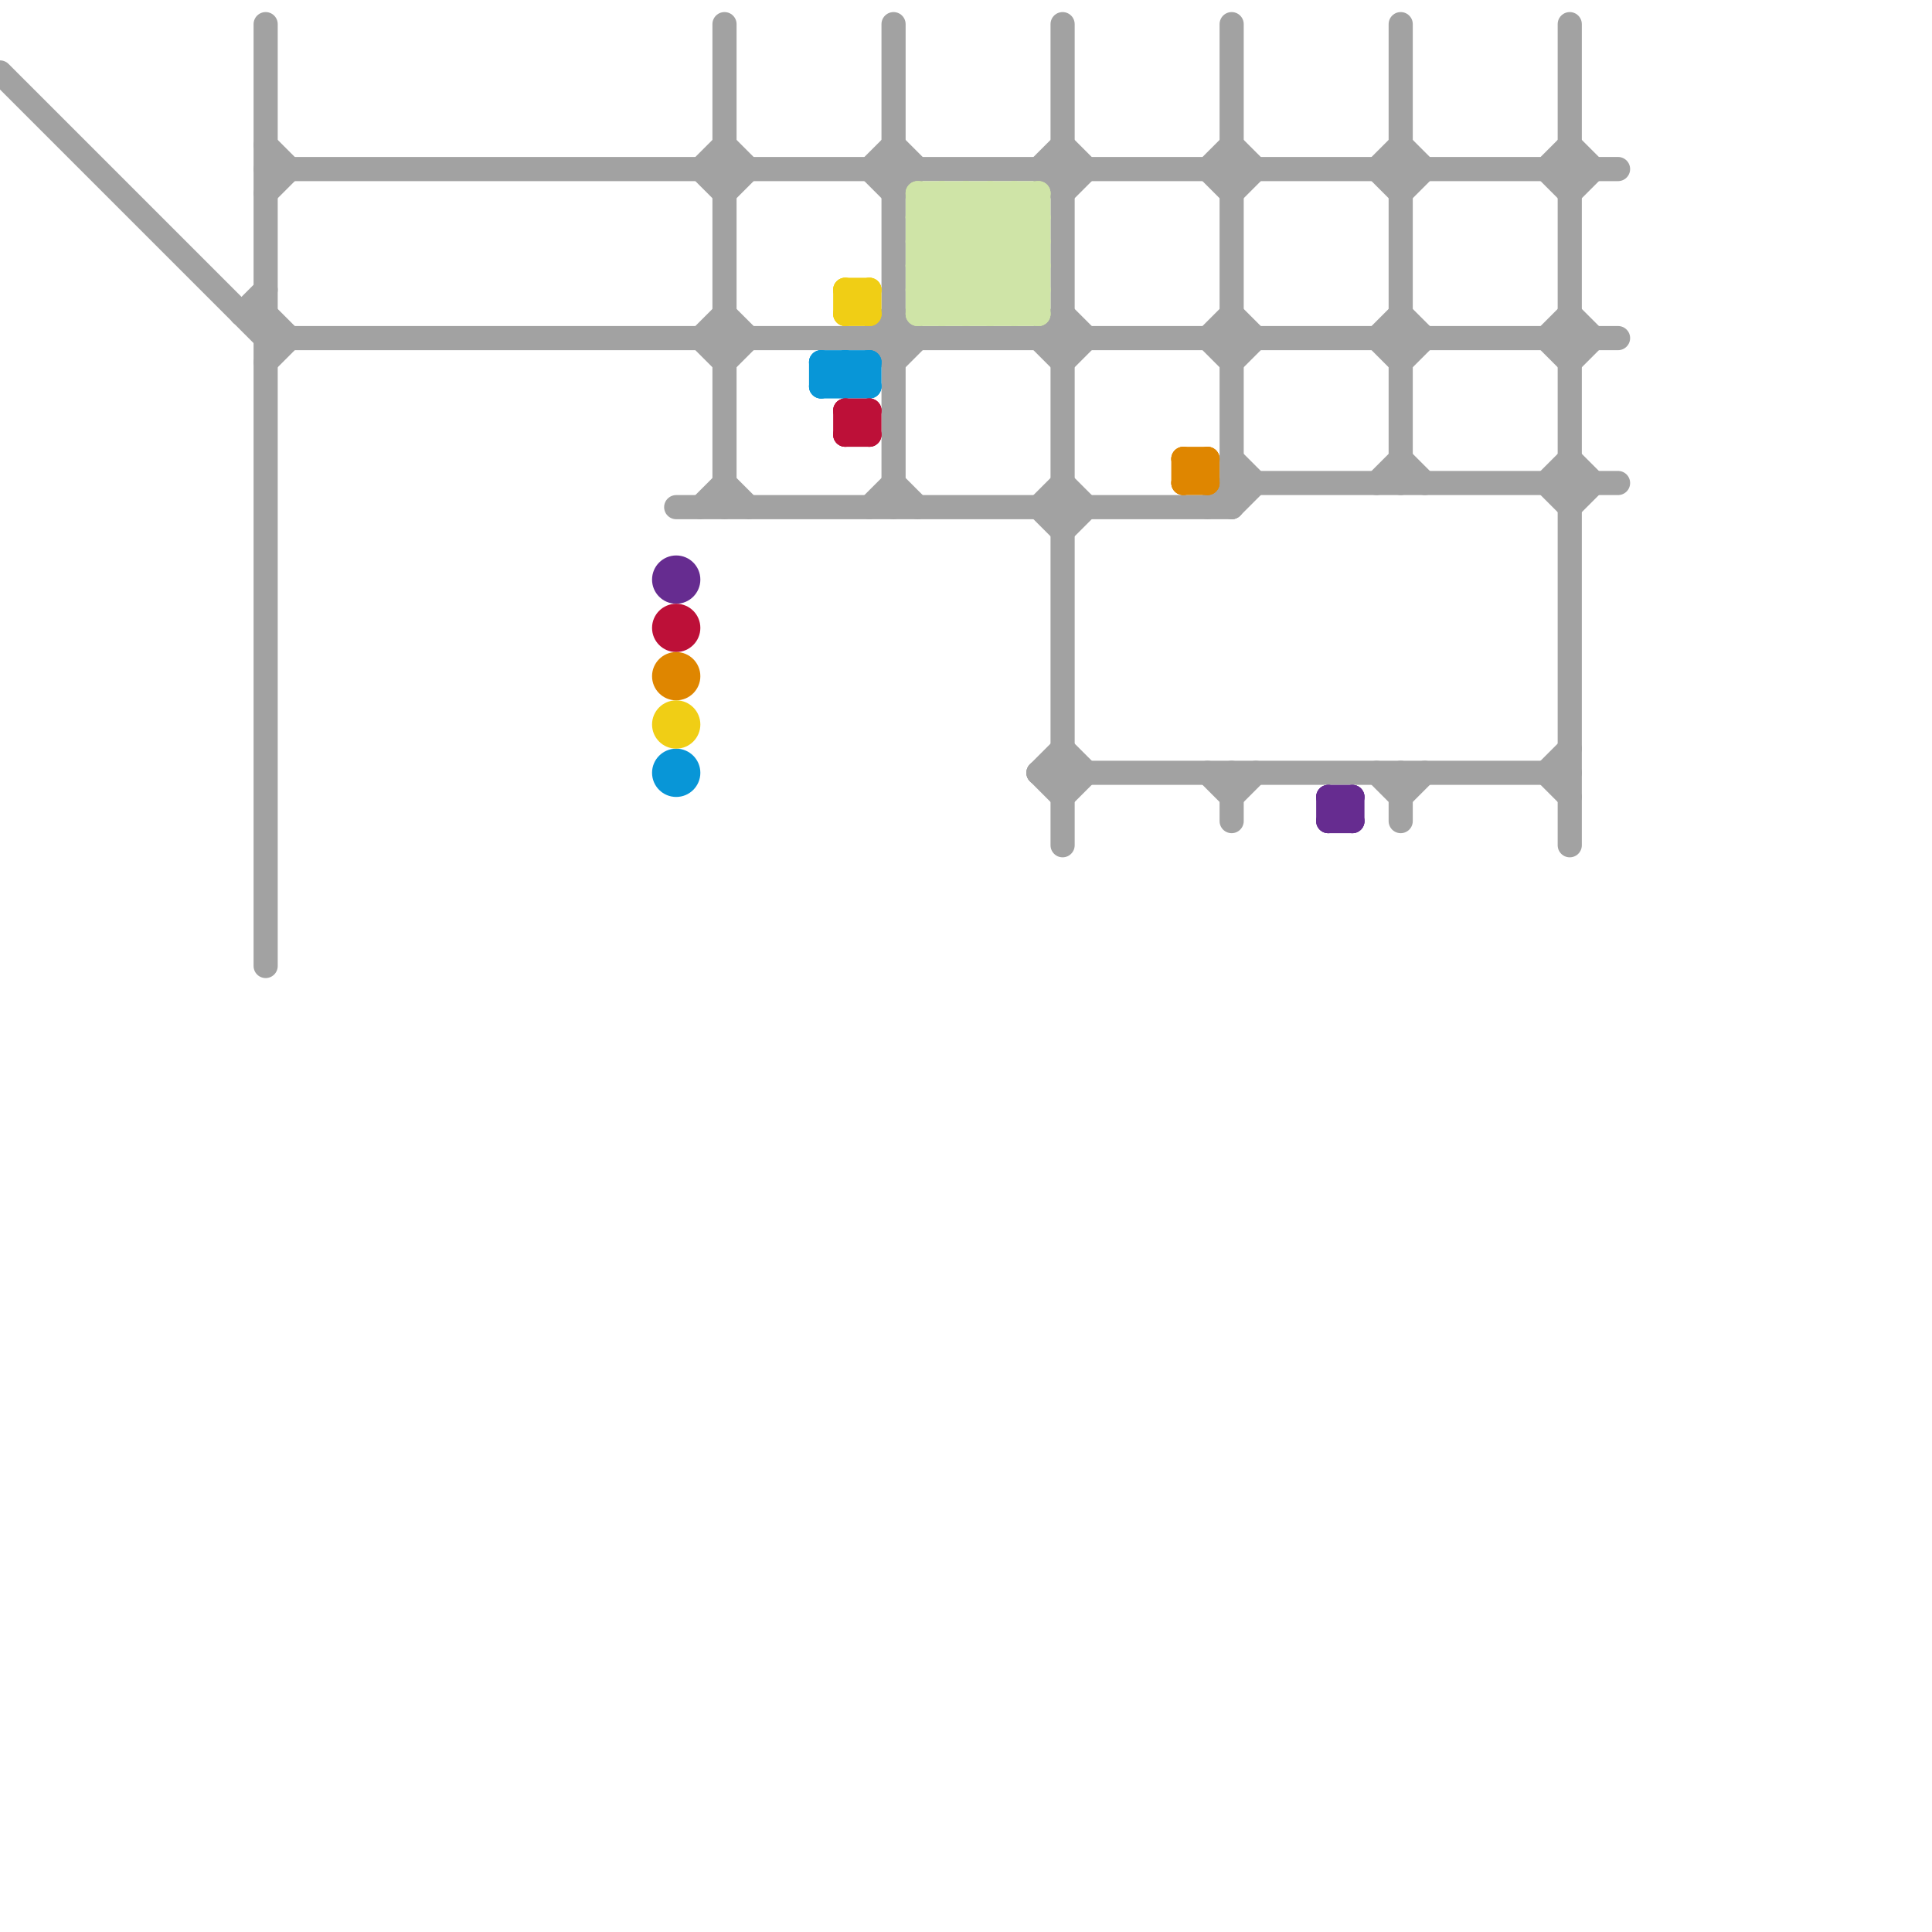 
<svg version="1.1" xmlns="http://www.w3.org/2000/svg" viewBox="0 0 80 80">
<style>line { stroke-width: 1; fill: none; stroke-linecap: round; stroke-linejoin: round; } .c0 { stroke: #a2a2a2 } .c1 { stroke: #cfe4a7 } .c2 { stroke: #662c90 } .c3 { stroke: #0896d7 } .c4 { stroke: #bd1038 } .c5 { stroke: #df8600 } .c6 { stroke: #f0ce15 }</style><line class="c0" x1="65" y1="13" x2="66" y2="14"/><line class="c0" x1="58" y1="1" x2="58" y2="20"/><line class="c0" x1="64" y1="7" x2="65" y2="8"/><line class="c0" x1="37" y1="1" x2="37" y2="21"/><line class="c0" x1="51" y1="21" x2="52" y2="20"/><line class="c0" x1="65" y1="19" x2="66" y2="20"/><line class="c0" x1="44" y1="8" x2="45" y2="7"/><line class="c0" x1="43" y1="7" x2="44" y2="6"/><line class="c0" x1="11" y1="6" x2="12" y2="7"/><line class="c0" x1="28" y1="21" x2="51" y2="21"/><line class="c0" x1="65" y1="1" x2="65" y2="35"/><line class="c0" x1="51" y1="19" x2="52" y2="20"/><line class="c0" x1="58" y1="13" x2="59" y2="14"/><line class="c0" x1="43" y1="7" x2="44" y2="8"/><line class="c0" x1="51" y1="8" x2="52" y2="7"/><line class="c0" x1="30" y1="20" x2="31" y2="21"/><line class="c0" x1="65" y1="6" x2="66" y2="7"/><line class="c0" x1="29" y1="7" x2="30" y2="6"/><line class="c0" x1="11" y1="13" x2="12" y2="14"/><line class="c0" x1="11" y1="15" x2="12" y2="14"/><line class="c0" x1="51" y1="6" x2="52" y2="7"/><line class="c0" x1="11" y1="7" x2="67" y2="7"/><line class="c0" x1="29" y1="7" x2="30" y2="8"/><line class="c0" x1="43" y1="32" x2="44" y2="31"/><line class="c0" x1="44" y1="31" x2="45" y2="32"/><line class="c0" x1="10" y1="13" x2="11" y2="13"/><line class="c0" x1="37" y1="15" x2="38" y2="14"/><line class="c0" x1="36" y1="14" x2="37" y2="13"/><line class="c0" x1="58" y1="32" x2="58" y2="34"/><line class="c0" x1="65" y1="21" x2="66" y2="20"/><line class="c0" x1="50" y1="32" x2="51" y2="33"/><line class="c0" x1="57" y1="7" x2="58" y2="6"/><line class="c0" x1="44" y1="13" x2="45" y2="14"/><line class="c0" x1="43" y1="32" x2="44" y2="33"/><line class="c0" x1="44" y1="22" x2="45" y2="21"/><line class="c0" x1="36" y1="14" x2="37" y2="15"/><line class="c0" x1="64" y1="14" x2="65" y2="13"/><line class="c0" x1="64" y1="32" x2="65" y2="31"/><line class="c0" x1="57" y1="7" x2="58" y2="8"/><line class="c0" x1="51" y1="13" x2="52" y2="14"/><line class="c0" x1="57" y1="14" x2="58" y2="13"/><line class="c0" x1="58" y1="19" x2="59" y2="20"/><line class="c0" x1="37" y1="8" x2="38" y2="7"/><line class="c0" x1="50" y1="7" x2="51" y2="6"/><line class="c0" x1="29" y1="21" x2="30" y2="20"/><line class="c0" x1="64" y1="14" x2="65" y2="15"/><line class="c0" x1="64" y1="32" x2="65" y2="33"/><line class="c0" x1="44" y1="1" x2="44" y2="35"/><line class="c0" x1="57" y1="14" x2="58" y2="15"/><line class="c0" x1="30" y1="13" x2="31" y2="14"/><line class="c0" x1="36" y1="7" x2="37" y2="6"/><line class="c0" x1="37" y1="6" x2="38" y2="7"/><line class="c0" x1="51" y1="32" x2="51" y2="34"/><line class="c0" x1="50" y1="7" x2="51" y2="8"/><line class="c0" x1="58" y1="6" x2="59" y2="7"/><line class="c0" x1="50" y1="14" x2="51" y2="13"/><line class="c0" x1="10" y1="13" x2="11" y2="12"/><line class="c0" x1="11" y1="8" x2="12" y2="7"/><line class="c0" x1="11" y1="1" x2="11" y2="40"/><line class="c0" x1="65" y1="15" x2="66" y2="14"/><line class="c0" x1="44" y1="6" x2="45" y2="7"/><line class="c0" x1="64" y1="20" x2="65" y2="19"/><line class="c0" x1="29" y1="14" x2="30" y2="13"/><line class="c0" x1="11" y1="14" x2="67" y2="14"/><line class="c0" x1="51" y1="1" x2="51" y2="21"/><line class="c0" x1="43" y1="21" x2="44" y2="20"/><line class="c0" x1="65" y1="8" x2="66" y2="7"/><line class="c0" x1="51" y1="15" x2="52" y2="14"/><line class="c0" x1="44" y1="20" x2="45" y2="21"/><line class="c0" x1="30" y1="6" x2="31" y2="7"/><line class="c0" x1="0" y1="3" x2="11" y2="14"/><line class="c0" x1="58" y1="15" x2="59" y2="14"/><line class="c0" x1="64" y1="20" x2="65" y2="21"/><line class="c0" x1="58" y1="33" x2="59" y2="32"/><line class="c0" x1="29" y1="14" x2="30" y2="15"/><line class="c0" x1="37" y1="13" x2="38" y2="14"/><line class="c0" x1="30" y1="8" x2="31" y2="7"/><line class="c0" x1="51" y1="33" x2="52" y2="32"/><line class="c0" x1="43" y1="21" x2="44" y2="22"/><line class="c0" x1="50" y1="21" x2="51" y2="20"/><line class="c0" x1="57" y1="20" x2="58" y2="19"/><line class="c0" x1="44" y1="33" x2="45" y2="32"/><line class="c0" x1="43" y1="32" x2="65" y2="32"/><line class="c0" x1="36" y1="21" x2="37" y2="20"/><line class="c0" x1="58" y1="8" x2="59" y2="7"/><line class="c0" x1="37" y1="20" x2="38" y2="21"/><line class="c0" x1="30" y1="15" x2="31" y2="14"/><line class="c0" x1="44" y1="15" x2="45" y2="14"/><line class="c0" x1="43" y1="14" x2="44" y2="13"/><line class="c0" x1="51" y1="20" x2="67" y2="20"/><line class="c0" x1="36" y1="7" x2="37" y2="8"/><line class="c0" x1="57" y1="32" x2="58" y2="33"/><line class="c0" x1="64" y1="7" x2="65" y2="6"/><line class="c0" x1="30" y1="1" x2="30" y2="21"/><line class="c0" x1="50" y1="14" x2="51" y2="15"/><line class="c0" x1="43" y1="14" x2="44" y2="15"/><line class="c1" x1="41" y1="8" x2="43" y2="10"/><line class="c1" x1="39" y1="13" x2="43" y2="9"/><line class="c1" x1="38" y1="9" x2="42" y2="13"/><line class="c1" x1="38" y1="10" x2="43" y2="10"/><line class="c1" x1="38" y1="8" x2="43" y2="8"/><line class="c1" x1="38" y1="10" x2="40" y2="8"/><line class="c1" x1="38" y1="12" x2="39" y2="13"/><line class="c1" x1="40" y1="8" x2="43" y2="11"/><line class="c1" x1="40" y1="13" x2="43" y2="10"/><line class="c1" x1="38" y1="12" x2="42" y2="8"/><line class="c1" x1="38" y1="8" x2="43" y2="13"/><line class="c1" x1="38" y1="11" x2="40" y2="13"/><line class="c1" x1="39" y1="8" x2="43" y2="12"/><line class="c1" x1="42" y1="8" x2="43" y2="9"/><line class="c1" x1="42" y1="8" x2="42" y2="13"/><line class="c1" x1="38" y1="13" x2="43" y2="8"/><line class="c1" x1="38" y1="12" x2="43" y2="12"/><line class="c1" x1="38" y1="9" x2="43" y2="9"/><line class="c1" x1="38" y1="11" x2="41" y2="8"/><line class="c1" x1="38" y1="8" x2="38" y2="13"/><line class="c1" x1="43" y1="8" x2="43" y2="13"/><line class="c1" x1="41" y1="8" x2="41" y2="13"/><line class="c1" x1="38" y1="11" x2="43" y2="11"/><line class="c1" x1="40" y1="8" x2="40" y2="13"/><line class="c1" x1="38" y1="13" x2="43" y2="13"/><line class="c1" x1="41" y1="13" x2="43" y2="11"/><line class="c1" x1="39" y1="8" x2="39" y2="13"/><line class="c1" x1="42" y1="13" x2="43" y2="12"/><line class="c1" x1="38" y1="10" x2="41" y2="13"/><line class="c1" x1="38" y1="9" x2="39" y2="8"/><line class="c2" x1="56" y1="33" x2="56" y2="34"/><line class="c2" x1="55" y1="34" x2="56" y2="33"/><line class="c2" x1="55" y1="33" x2="56" y2="34"/><line class="c2" x1="55" y1="34" x2="56" y2="34"/><line class="c2" x1="55" y1="33" x2="56" y2="33"/><line class="c2" x1="55" y1="33" x2="55" y2="34"/><circle cx="28" cy="24" r="1" fill="#662c90" /><line class="c3" x1="34" y1="15" x2="36" y2="15"/><line class="c3" x1="34" y1="15" x2="34" y2="16"/><line class="c3" x1="34" y1="15" x2="35" y2="16"/><line class="c3" x1="35" y1="16" x2="36" y2="15"/><line class="c3" x1="34" y1="16" x2="36" y2="16"/><line class="c3" x1="34" y1="16" x2="35" y2="15"/><line class="c3" x1="35" y1="15" x2="35" y2="16"/><line class="c3" x1="35" y1="15" x2="36" y2="16"/><line class="c3" x1="36" y1="15" x2="36" y2="16"/><circle cx="28" cy="32" r="1" fill="#0896d7" /><line class="c4" x1="35" y1="18" x2="36" y2="18"/><line class="c4" x1="35" y1="17" x2="36" y2="17"/><line class="c4" x1="35" y1="18" x2="36" y2="17"/><line class="c4" x1="36" y1="17" x2="36" y2="18"/><line class="c4" x1="35" y1="17" x2="35" y2="18"/><line class="c4" x1="35" y1="17" x2="36" y2="18"/><circle cx="28" cy="26" r="1" fill="#bd1038" /><line class="c5" x1="49" y1="19" x2="49" y2="20"/><line class="c5" x1="49" y1="19" x2="50" y2="19"/><line class="c5" x1="49" y1="20" x2="50" y2="19"/><line class="c5" x1="50" y1="19" x2="50" y2="20"/><line class="c5" x1="49" y1="20" x2="50" y2="20"/><line class="c5" x1="49" y1="19" x2="50" y2="20"/><circle cx="28" cy="28" r="1" fill="#df8600" /><line class="c6" x1="35" y1="12" x2="36" y2="12"/><line class="c6" x1="35" y1="13" x2="36" y2="13"/><line class="c6" x1="35" y1="12" x2="35" y2="13"/><line class="c6" x1="35" y1="13" x2="36" y2="12"/><line class="c6" x1="36" y1="12" x2="36" y2="13"/><line class="c6" x1="35" y1="12" x2="36" y2="13"/><circle cx="28" cy="30" r="1" fill="#f0ce15" />


</svg>

